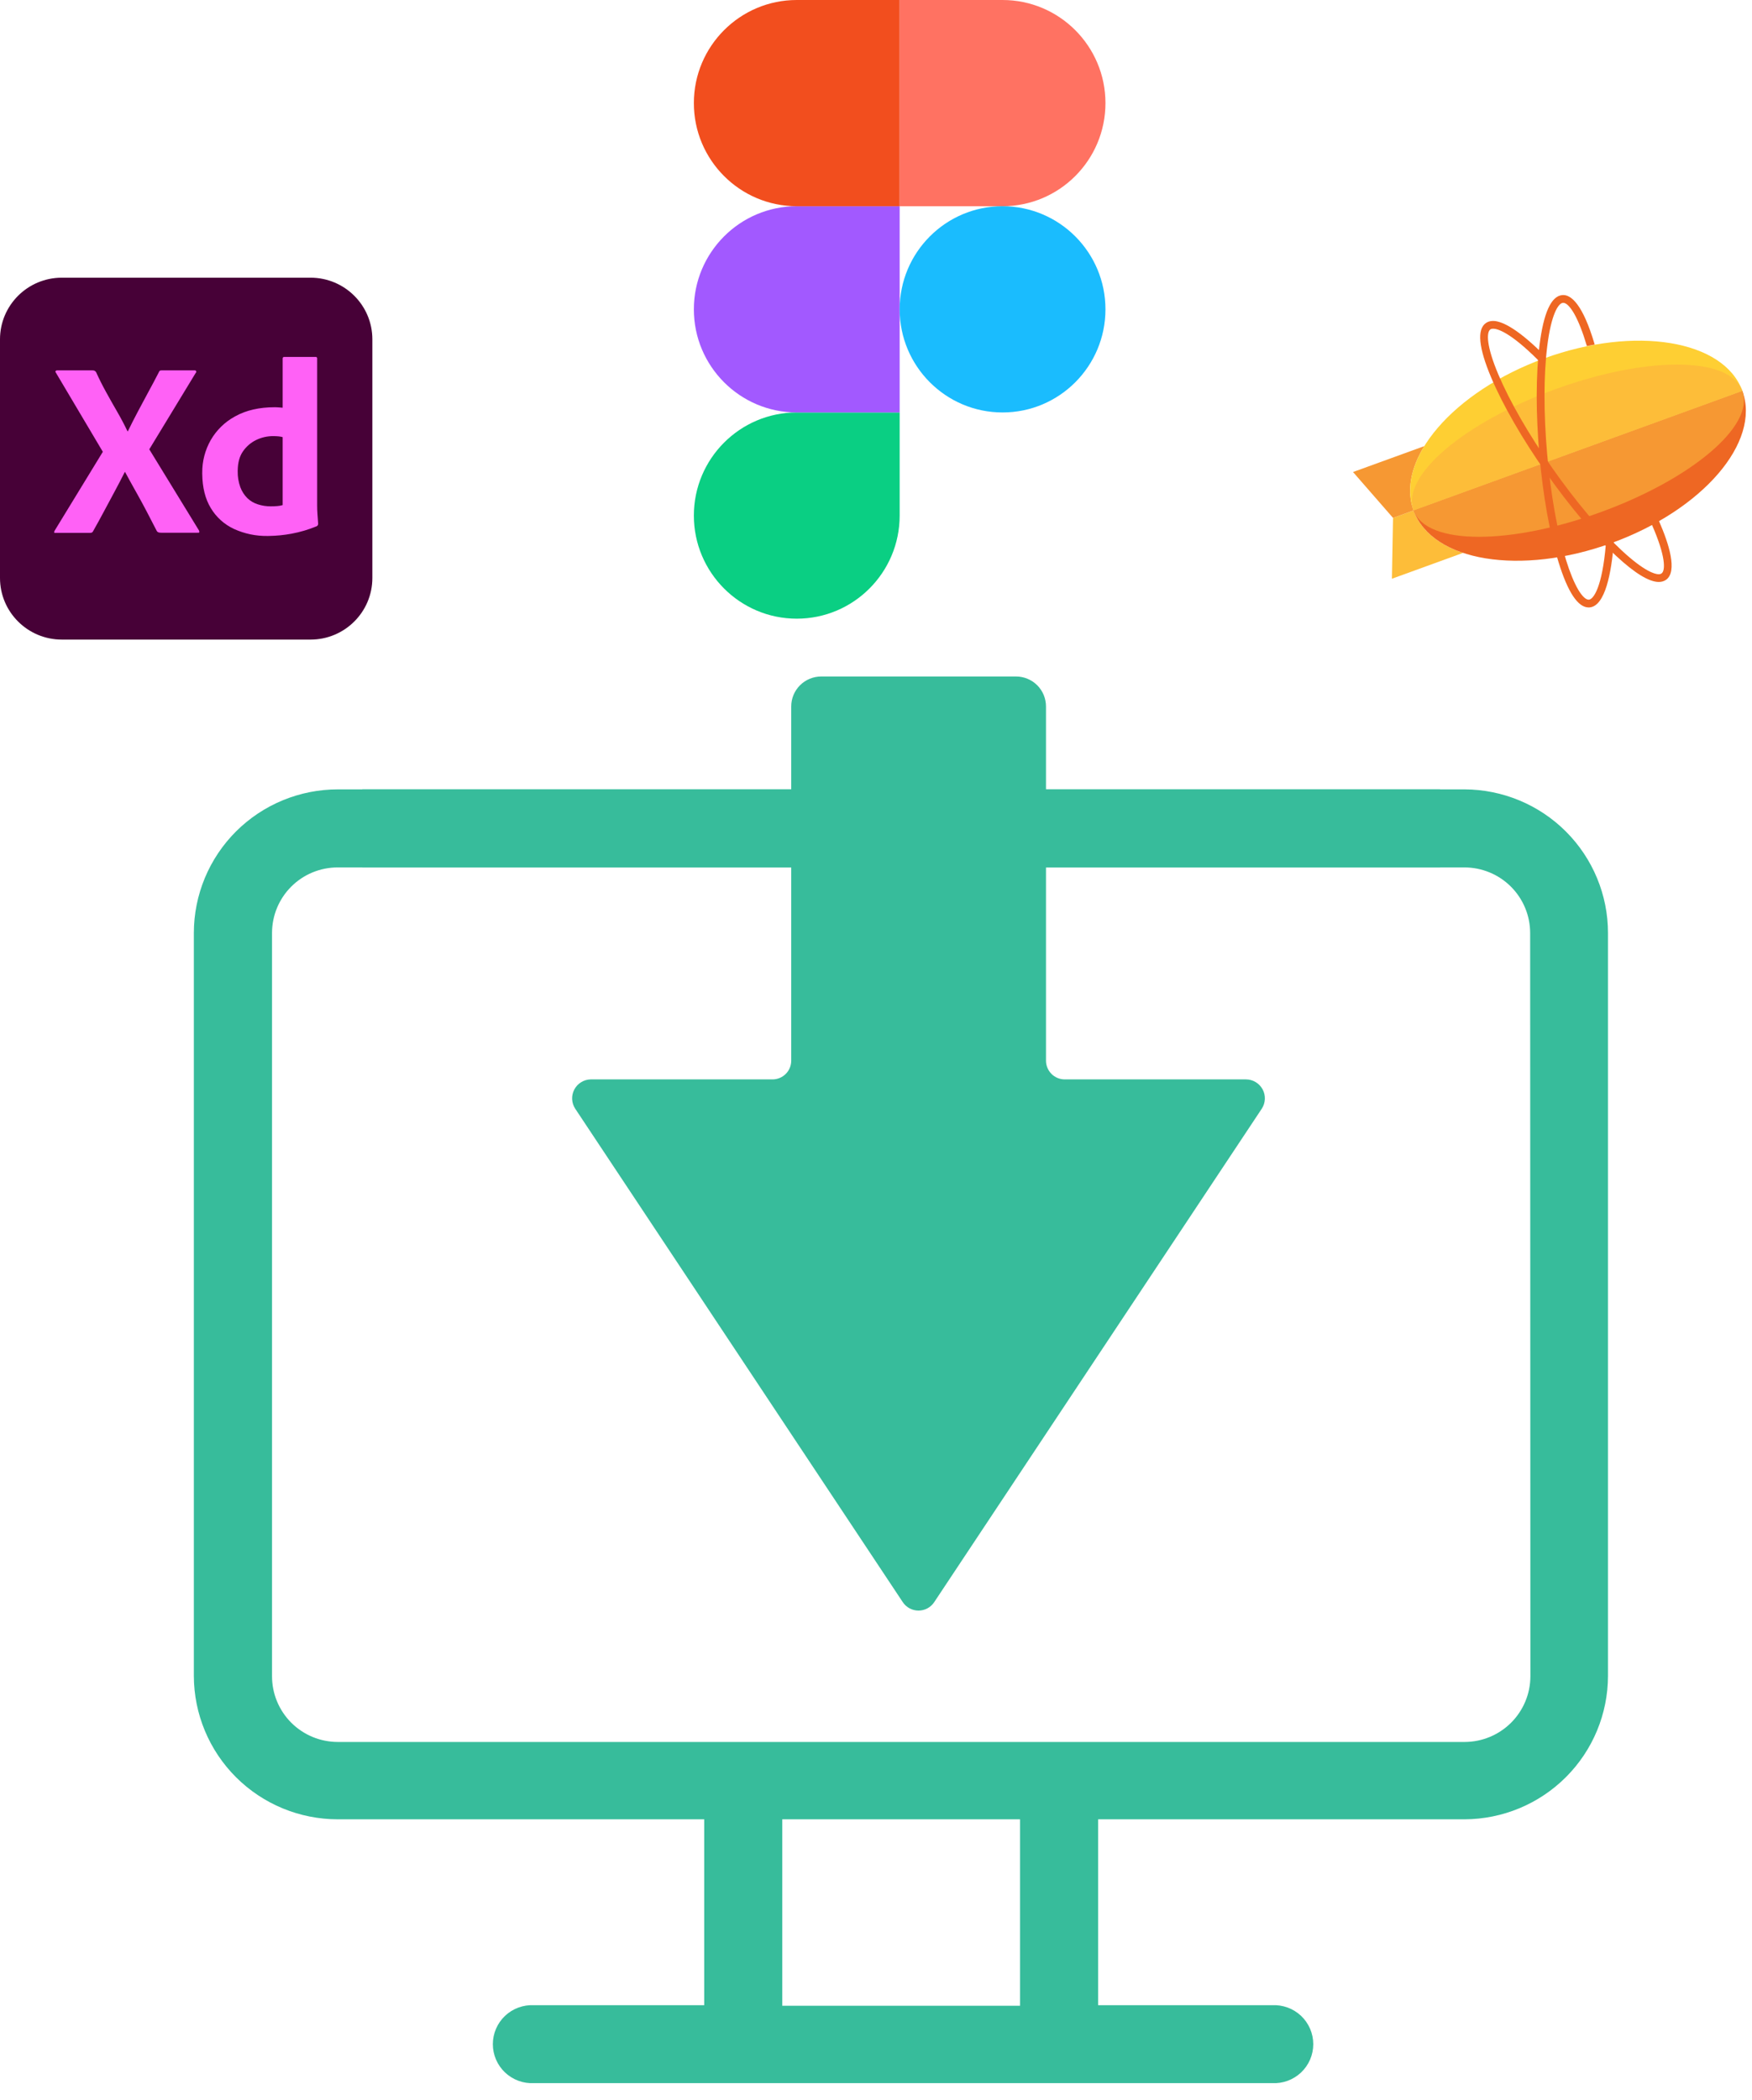 <svg width="101" height="121" viewBox="0 0 101 121" fill="none" xmlns="http://www.w3.org/2000/svg">
<path d="M45.932 35.647C49.207 35.647 51.864 32.985 51.864 29.706V23.765H45.932C42.658 23.765 40 26.426 40 29.706C40 32.985 42.658 35.647 45.932 35.647Z" fill="#0ACF83"/>
<path d="M40 17.823C40 14.544 42.658 11.882 45.932 11.882H51.864V23.765H45.932C42.658 23.765 40 21.103 40 17.823Z" fill="#A259FF"/>
<path d="M40 5.941C40 2.662 42.658 0 45.932 0H51.864V11.882H45.932C42.658 11.882 40 9.221 40 5.941Z" fill="#F24E1E"/>
<path d="M51.864 0H57.796C61.071 0 63.728 2.662 63.728 5.941C63.728 9.221 61.071 11.882 57.796 11.882H51.864V0Z" fill="#FF7262"/>
<path d="M63.728 17.823C63.728 21.103 61.071 23.765 57.796 23.765C54.522 23.765 51.864 21.103 51.864 17.823C51.864 14.544 54.522 11.882 57.796 11.882C61.071 11.882 63.728 14.544 63.728 17.823Z" fill="#1ABCFE"/>
<path d="M81.49 29.411L80.306 29.841L80.242 33.346L84.343 31.856C82.937 31.386 81.909 30.559 81.49 29.411Z" fill="#FDBD39"/>
<path d="M82.111 25.704L78 27.197L80.306 29.841L81.491 29.41C81.073 28.265 81.331 26.97 82.111 25.704Z" fill="#F69833"/>
<path d="M89.027 20.647C83.793 22.548 80.418 26.472 81.49 29.41L100.446 22.525C99.374 19.586 94.262 18.745 89.027 20.647Z" fill="#FECF33"/>
<path d="M92.909 31.288C98.143 29.387 101.524 25.481 100.446 22.525L81.49 29.41C82.568 32.366 87.674 33.19 92.909 31.288Z" fill="#EE6723"/>
<path d="M100.446 22.525L81.49 29.41C81.861 30.428 83.277 30.93 85.263 30.93C87.199 30.93 89.678 30.453 92.262 29.515C97.496 27.613 101.179 24.535 100.446 22.525Z" fill="#F69833"/>
<path d="M96.673 21.006C94.737 21.006 92.259 21.483 89.675 22.421C84.44 24.323 80.757 27.401 81.49 29.411L100.446 22.526C100.075 21.508 98.659 21.006 96.673 21.006Z" fill="#FDBD39"/>
<path d="M95.626 33.531H95.626C95.069 33.531 94.246 33.03 93.181 32.042C91.921 30.874 90.478 29.162 89.117 27.222C87.756 25.283 86.638 23.344 85.968 21.762C85.239 20.039 85.135 18.979 85.659 18.613C85.774 18.532 85.912 18.492 86.071 18.492C86.497 18.492 87.329 18.808 88.865 20.312L88.899 20.345L88.894 20.392C88.884 20.5 88.874 20.609 88.866 20.716L88.849 20.928L88.698 20.777C87.042 19.118 86.313 18.939 86.076 18.939C86.009 18.939 85.955 18.953 85.917 18.98C85.689 19.139 85.674 19.917 86.382 21.588C87.039 23.141 88.141 25.051 89.485 26.965C90.828 28.88 92.249 30.566 93.487 31.714C94.821 32.952 95.422 33.086 95.619 33.086C95.687 33.086 95.742 33.071 95.783 33.042C96.023 32.875 96.023 32.041 95.234 30.243L95.198 30.16L95.277 30.117C95.357 30.074 95.433 30.032 95.505 29.991L95.6 29.937L95.644 30.037C96.203 31.311 96.726 32.931 96.041 33.41C95.925 33.49 95.786 33.531 95.626 33.531ZM95.626 33.335H95.626L95.626 33.433L95.626 33.335Z" fill="#EE6723"/>
<path d="M93.036 31.235L93.028 31.333C92.895 32.961 92.547 34.918 91.639 34.998C91.62 34.999 91.601 35 91.582 35C90.965 35 90.381 34.121 89.847 32.387C89.341 30.746 88.949 28.543 88.742 26.184C88.535 23.825 88.538 21.588 88.751 19.884C88.983 18.028 89.423 17.058 90.061 17.003C90.08 17.001 90.1 17 90.119 17C90.567 17 91.241 17.504 91.932 19.852L91.481 19.939C91.25 19.154 90.999 18.516 90.75 18.077C90.519 17.672 90.294 17.448 90.118 17.448C90.112 17.448 90.106 17.449 90.1 17.449C89.824 17.473 89.421 18.14 89.197 19.94C88.988 21.613 88.986 23.817 89.19 26.145C89.394 28.474 89.78 30.644 90.276 32.255C90.499 32.977 90.743 33.571 90.981 33.975C91.202 34.347 91.415 34.552 91.582 34.552C91.588 34.552 91.594 34.552 91.599 34.551C91.864 34.528 92.362 33.834 92.572 31.393L93.036 31.235Z" fill="#EE6723"/>
<path d="M17.902 16H3.564C1.596 16 0 17.59 0 19.551V33.302C0 35.263 1.596 36.852 3.564 36.852H17.902C19.87 36.852 21.466 35.263 21.466 33.302V19.551C21.466 17.59 19.87 16 17.902 16Z" fill="#470137"/>
<path d="M11.284 21.484L8.606 25.889L11.472 30.566C11.49 30.598 11.495 30.637 11.486 30.673C11.481 30.689 11.472 30.693 11.457 30.693L11.441 30.693L11.421 30.692C11.41 30.692 11.398 30.693 11.385 30.695L9.319 30.695L9.278 30.694C9.167 30.692 9.087 30.676 9.038 30.594C8.846 30.221 8.654 29.851 8.462 29.482C8.294 29.16 8.117 28.833 7.93 28.499L7.85 28.356C7.634 27.974 7.42 27.586 7.209 27.194H7.195C7.003 27.577 6.803 27.959 6.597 28.342C6.391 28.724 6.187 29.105 5.985 29.482C5.784 29.86 5.577 30.236 5.366 30.609C5.332 30.685 5.276 30.7 5.197 30.703L5.164 30.704H3.192L3.183 30.704L3.155 30.706C3.139 30.707 3.13 30.704 3.127 30.68C3.121 30.645 3.129 30.61 3.148 30.58L5.928 26.032L3.22 21.47C3.192 21.431 3.187 21.4 3.206 21.376C3.227 21.352 3.259 21.338 3.292 21.34H5.323C5.367 21.338 5.411 21.345 5.452 21.362C5.487 21.381 5.516 21.408 5.539 21.441C5.711 21.823 5.903 22.206 6.115 22.589C6.326 22.971 6.539 23.349 6.755 23.722C6.971 24.095 7.171 24.473 7.353 24.855H7.368C7.559 24.463 7.754 24.081 7.951 23.708C8.147 23.335 8.349 22.959 8.555 22.581C8.762 22.204 8.961 21.828 9.153 21.455C9.164 21.42 9.184 21.388 9.211 21.362C9.246 21.344 9.286 21.337 9.326 21.34H11.212C11.25 21.331 11.289 21.349 11.306 21.384C11.322 21.415 11.316 21.452 11.292 21.477L11.284 21.484ZM15.516 30.88L15.417 30.881C14.754 30.891 14.097 30.754 13.495 30.48C12.933 30.221 12.463 29.798 12.148 29.267C11.83 28.741 11.667 28.086 11.659 27.301L11.659 27.237C11.653 26.579 11.822 25.93 12.148 25.358C12.475 24.79 12.951 24.323 13.524 24.007L13.574 23.98C14.198 23.636 14.951 23.464 15.835 23.464L15.873 23.464L15.917 23.466L15.967 23.468L16.022 23.471L16.114 23.477L16.219 23.486L16.295 23.492V20.666C16.295 20.599 16.324 20.566 16.382 20.566H18.196C18.22 20.562 18.244 20.57 18.261 20.587C18.278 20.604 18.286 20.628 18.283 20.652V29.131C18.283 29.273 18.288 29.427 18.299 29.591L18.326 29.963L18.34 30.178C18.344 30.239 18.309 30.296 18.254 30.322C17.786 30.516 17.298 30.66 16.799 30.752C16.376 30.83 15.947 30.873 15.516 30.88ZM16.295 29.102V25.186C16.218 25.165 16.138 25.15 16.058 25.142C15.96 25.133 15.861 25.128 15.763 25.128C15.413 25.125 15.068 25.203 14.755 25.358C14.45 25.509 14.189 25.736 13.999 26.018C13.809 26.295 13.71 26.656 13.704 27.103L13.703 27.151C13.696 27.464 13.748 27.775 13.854 28.069C13.942 28.306 14.079 28.522 14.258 28.701C14.429 28.865 14.636 28.988 14.863 29.059C15.102 29.136 15.352 29.175 15.604 29.174C15.739 29.174 15.863 29.169 15.979 29.16C16.07 29.153 16.162 29.138 16.251 29.114L16.295 29.102Z" fill="#FF61F6"/>
<path d="M84.433 45.482H19.48C18.39 45.482 17.311 45.695 16.304 46.11C15.297 46.525 14.382 47.134 13.61 47.902C12.839 48.67 12.227 49.583 11.809 50.587C11.392 51.591 11.176 52.667 11.175 53.754V96.56C11.179 98.752 12.054 100.853 13.608 102.403C15.162 103.952 17.269 104.823 19.467 104.825H40.596V115.536H30.787C30.482 115.52 30.175 115.566 29.888 115.671C29.601 115.776 29.338 115.939 29.115 116.149C28.893 116.359 28.716 116.612 28.595 116.893C28.474 117.173 28.412 117.476 28.412 117.781C28.412 118.087 28.474 118.389 28.595 118.67C28.716 118.95 28.893 119.203 29.115 119.413C29.338 119.623 29.601 119.786 29.888 119.891C30.175 119.997 30.482 120.043 30.787 120.026H73.332C73.638 120.043 73.943 119.997 74.231 119.891C74.518 119.786 74.781 119.623 75.004 119.413C75.226 119.203 75.403 118.95 75.524 118.67C75.645 118.389 75.707 118.087 75.707 117.781C75.707 117.476 75.645 117.173 75.524 116.893C75.403 116.612 75.226 116.359 75.004 116.149C74.781 115.939 74.518 115.776 74.231 115.671C73.943 115.566 73.638 115.52 73.332 115.536H63.304V104.825H84.433C86.626 104.816 88.726 103.942 90.275 102.393C91.824 100.845 92.695 98.748 92.698 96.56V53.754C92.697 51.565 91.826 49.467 90.277 47.916C88.728 46.366 86.627 45.491 84.433 45.482ZM58.803 115.569H45.097V104.825H58.803V115.569ZM88.225 96.593C88.221 97.594 87.82 98.554 87.11 99.261C86.4 99.969 85.437 100.367 84.433 100.369H19.48C18.979 100.369 18.483 100.271 18.021 100.08C17.559 99.889 17.139 99.608 16.786 99.254C16.433 98.9 16.153 98.479 15.964 98.017C15.774 97.555 15.679 97.059 15.682 96.56V53.754C15.682 52.753 16.081 51.792 16.791 51.084C17.5 50.376 18.463 49.979 19.467 49.979H84.42C85.424 49.979 86.388 50.376 87.099 51.084C87.809 51.792 88.21 52.752 88.211 53.754L88.225 96.593Z" fill="#37BC9B"/>
<path d="M83.015 45.482H20.885V49.979H83.015V45.482Z" fill="#37BC9B"/>
<g filter="url(#filter0_d_1904_258)">
<path d="M71.741 62.879L52.858 91.31C52.759 91.46 52.624 91.584 52.466 91.669C52.307 91.754 52.13 91.799 51.95 91.799C51.77 91.799 51.593 91.754 51.434 91.669C51.276 91.584 51.141 91.46 51.042 91.31L32.159 62.879C32.053 62.716 31.992 62.528 31.983 62.334C31.974 62.14 32.017 61.948 32.108 61.776C32.198 61.604 32.333 61.459 32.498 61.357C32.663 61.254 32.853 61.198 33.047 61.193H43.533C43.675 61.193 43.815 61.165 43.946 61.111C44.077 61.056 44.196 60.977 44.297 60.877C44.397 60.777 44.477 60.658 44.531 60.527C44.585 60.397 44.613 60.257 44.613 60.115V39.704C44.613 39.246 44.795 38.807 45.12 38.483C45.444 38.16 45.884 37.978 46.343 37.978H57.571C58.029 37.978 58.469 38.16 58.794 38.483C59.118 38.807 59.3 39.246 59.3 39.704V60.115C59.3 60.257 59.328 60.397 59.383 60.527C59.437 60.658 59.517 60.777 59.617 60.877C59.717 60.977 59.836 61.056 59.967 61.111C60.098 61.165 60.239 61.193 60.381 61.193H70.826C71.023 61.193 71.216 61.246 71.385 61.347C71.554 61.448 71.692 61.592 71.786 61.764C71.88 61.937 71.925 62.132 71.917 62.328C71.909 62.524 71.848 62.714 71.741 62.879Z" fill="#37BC9B"/>
</g>
<defs>
<filter id="filter0_d_1904_258" x="31.982" y="37.978" width="41.936" height="55.821" filterUnits="userSpaceOnUse" color-interpolation-filters="sRGB">
<feFlood flood-opacity="0" result="BackgroundImageFix"/>
<feColorMatrix in="SourceAlpha" type="matrix" values="0 0 0 0 0 0 0 0 0 0 0 0 0 0 0 0 0 0 127 0" result="hardAlpha"/>
<feOffset dx="1" dy="1"/>
<feGaussianBlur stdDeviation="0.5"/>
<feComposite in2="hardAlpha" operator="out"/>
<feColorMatrix type="matrix" values="0 0 0 0 0 0 0 0 0 0 0 0 0 0 0 0 0 0 0.25 0"/>
<feBlend mode="normal" in2="BackgroundImageFix" result="effect1_dropShadow_1904_258"/>
<feBlend mode="normal" in="SourceGraphic" in2="effect1_dropShadow_1904_258" result="shape"/>
</filter>
</defs>
</svg>
